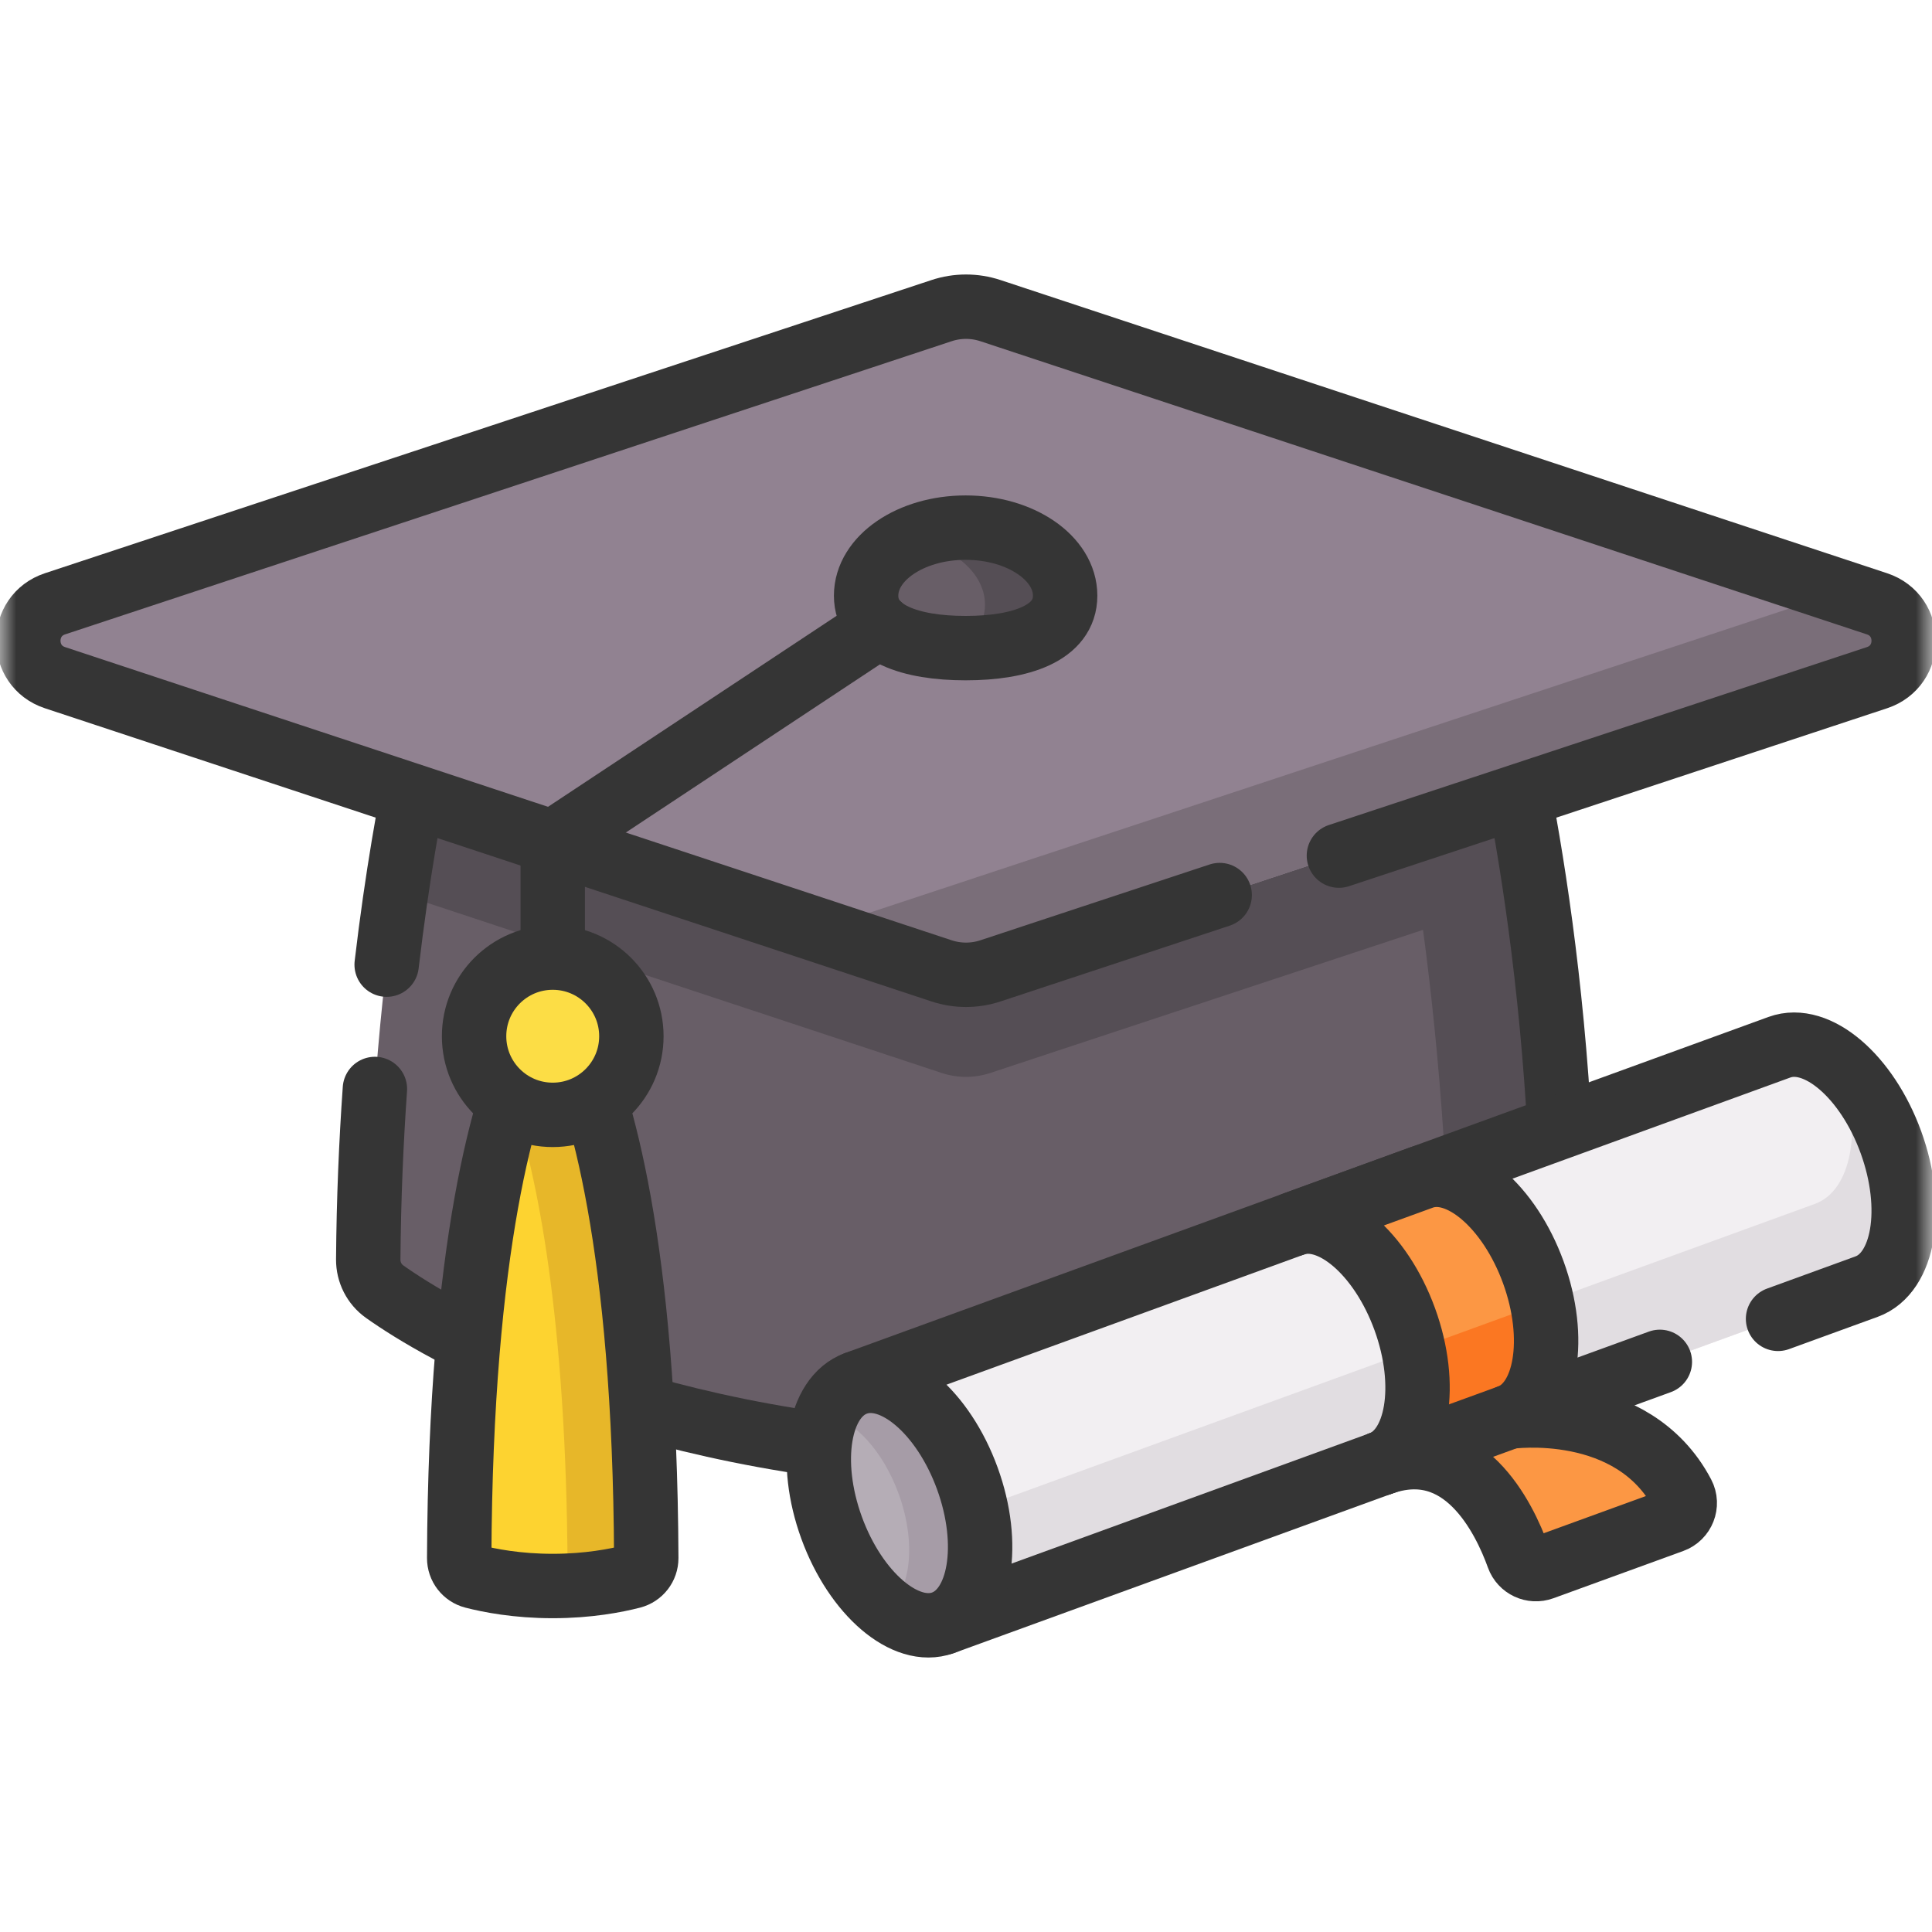 <svg width="60" height="60" viewBox="0 0 60 60" fill="none" xmlns="http://www.w3.org/2000/svg">
<mask id="mask0_58_1559" style="mask-type:luminance" maskUnits="userSpaceOnUse" x="0" y="0" width="60" height="60">
<path d="M0 7.62939e-06H60V60H0V7.62939e-06Z" fill="white"/>
</mask>
<g mask="url(#mask0_58_1559)">
<path d="M46.389 21.134H13.611C13.611 21.134 11.514 28.488 11.436 39.114C11.433 39.511 11.622 39.884 11.946 40.114C13.608 41.291 19.365 44.766 30 45.29C40.634 44.766 46.391 41.291 48.053 40.114C48.377 39.884 48.567 39.511 48.564 39.114C48.485 28.488 46.389 21.134 46.389 21.134Z" fill="#685E67"/>
<path d="M48.563 39.115C48.567 39.512 48.377 39.885 48.054 40.114C47.448 40.543 46.3 41.277 44.57 42.062C44.871 41.807 45.044 41.423 45.041 41.014C44.966 30.3 43.105 22.409 42.787 21.135H46.388C46.388 21.135 48.485 28.488 48.563 39.115Z" fill="#554E55"/>
<path d="M47.696 27.719L30.758 33.321C30.266 33.484 29.734 33.484 29.242 33.321L12.303 27.719C12.911 23.592 13.611 21.135 13.611 21.135H46.389C46.389 21.135 47.089 23.592 47.696 27.719Z" fill="#554E55"/>
<path d="M11.643 33.819C11.527 35.467 11.45 37.24 11.436 39.114C11.433 39.511 11.622 39.884 11.946 40.114C13.608 41.291 19.366 44.766 30 45.29C40.634 44.766 46.391 41.291 48.053 40.114C48.377 39.884 48.567 39.511 48.564 39.114C48.485 28.488 46.389 21.134 46.389 21.134H13.611C13.611 21.134 12.652 24.497 12.008 29.958" stroke="#353535" stroke-width="2" stroke-miterlimit="10" stroke-linecap="round" stroke-linejoin="round"/>
<path d="M29.241 9.647L1.708 18.752C0.603 19.117 0.603 20.68 1.708 21.046L29.241 30.151C29.734 30.314 30.266 30.314 30.759 30.151L58.292 21.046C59.397 20.68 59.397 19.117 58.292 18.752L30.759 9.647C30.266 9.484 29.734 9.484 29.241 9.647Z" fill="#918291"/>
<path d="M58.292 21.046L30.758 30.151C30.266 30.314 29.734 30.314 29.242 30.151L25.083 28.775C25.412 28.801 25.745 28.761 26.063 28.656L56.191 18.692C56.442 18.61 56.594 18.421 56.647 18.207L58.292 18.751C59.398 19.117 59.398 20.68 58.292 21.046Z" fill="#7A6E79"/>
<path d="M41.581 26.572L58.292 21.046C59.397 20.681 59.397 19.117 58.292 18.752L30.759 9.647C30.266 9.484 29.734 9.484 29.241 9.647L1.708 18.752C0.603 19.117 0.603 20.681 1.708 21.046L29.241 30.151C29.734 30.314 30.266 30.314 30.759 30.151L37.878 27.797" stroke="#353535" stroke-width="2" stroke-miterlimit="10" stroke-linecap="round" stroke-linejoin="round"/>
<path d="M33.079 18.499C33.079 19.666 31.695 20.128 29.988 20.128C28.282 20.128 26.898 19.666 26.898 18.499C26.898 17.332 28.282 16.386 29.988 16.386C31.695 16.386 33.079 17.332 33.079 18.499Z" fill="#685E67"/>
<path d="M33.08 18.498C33.08 19.665 31.695 20.128 29.988 20.128C29.82 20.128 29.656 20.123 29.496 20.114C30.165 19.86 30.59 19.429 30.59 18.782C30.59 17.799 29.61 16.974 28.281 16.737C28.769 16.515 29.356 16.385 29.988 16.385C31.695 16.385 33.08 17.332 33.08 18.498Z" fill="#554E55"/>
<path d="M33.079 18.499C33.079 19.666 31.695 20.128 29.988 20.128C28.282 20.128 26.898 19.666 26.898 18.499C26.898 17.332 28.282 16.386 29.988 16.386C31.695 16.386 33.079 17.332 33.079 18.499Z" stroke="#353535" stroke-width="2" stroke-miterlimit="10" stroke-linecap="round" stroke-linejoin="round"/>
<path d="M27.32 19.438L17.166 26.158V33.438" stroke="#353535" stroke-width="2" stroke-miterlimit="10" stroke-linecap="round" stroke-linejoin="round"/>
<path d="M16.545 32.302C15.704 34.113 14.302 38.595 14.261 48.388C14.26 48.657 14.441 48.891 14.701 48.958C15.19 49.084 16.059 49.255 17.165 49.255C18.272 49.255 19.14 49.084 19.629 48.958C19.889 48.891 20.071 48.657 20.07 48.388C20.029 38.595 18.627 34.113 17.786 32.302H16.545Z" fill="#FDD330"/>
<path d="M20.069 48.389C20.071 48.656 19.889 48.891 19.63 48.957C19.176 49.075 18.399 49.229 17.41 49.252C17.545 49.142 17.628 48.977 17.627 48.796C17.594 40.89 16.674 36.445 15.879 34.074C16.116 33.309 16.345 32.73 16.544 32.302H17.785C18.627 34.113 20.029 38.596 20.069 48.389Z" fill="#E7B729"/>
<path d="M16.545 32.302C15.704 34.113 14.302 38.595 14.261 48.388C14.26 48.657 14.441 48.891 14.701 48.958C15.19 49.084 16.059 49.255 17.165 49.255C18.272 49.255 19.14 49.084 19.629 48.958C19.889 48.891 20.071 48.657 20.07 48.388C20.029 38.595 18.627 34.113 17.786 32.302H16.545Z" stroke="#353535" stroke-width="2" stroke-miterlimit="10" stroke-linecap="round" stroke-linejoin="round"/>
<path d="M19.608 32.181C19.608 33.53 18.514 34.623 17.165 34.623C15.816 34.623 14.723 33.53 14.723 32.181C14.723 30.832 15.816 29.739 17.165 29.739C18.514 29.739 19.608 30.832 19.608 32.181Z" fill="#FCDD45"/>
<path d="M19.608 32.181C19.608 33.53 18.514 34.623 17.165 34.623C15.816 34.623 14.723 33.53 14.723 32.181C14.723 30.832 15.816 29.739 17.165 29.739C18.514 29.739 19.608 30.832 19.608 32.181Z" stroke="#353535" stroke-width="2" stroke-miterlimit="10" stroke-linecap="round" stroke-linejoin="round"/>
<path d="M57.969 39.957C59.133 39.533 59.471 37.526 58.724 35.472C57.976 33.419 56.427 32.099 55.263 32.522L26.581 42.962L29.287 50.397L57.969 39.957Z" fill="#F2EFF2"/>
<path d="M58.723 35.472C59.471 37.526 59.133 39.533 57.969 39.957L29.287 50.397L28.273 47.611L56.368 37.386C57.493 36.976 57.846 35.087 57.194 33.108C57.803 33.644 58.359 34.471 58.723 35.472Z" fill="#E1DDE1"/>
<path d="M55.219 40.958L57.969 39.957C59.133 39.533 59.471 37.526 58.724 35.472C57.976 33.419 56.427 32.099 55.263 32.522L26.581 42.962L29.287 50.397L51.548 42.294" stroke="#353535" stroke-width="2" stroke-miterlimit="10" stroke-linecap="round" stroke-linejoin="round"/>
<path d="M30.041 45.912C30.789 47.965 30.451 49.973 29.287 50.397C28.123 50.82 26.574 49.499 25.826 47.446C25.079 45.393 25.417 43.385 26.581 42.962C27.745 42.538 29.294 43.859 30.041 45.912Z" fill="#B5ADB6"/>
<path d="M29.286 50.396C28.744 50.594 28.116 50.412 27.526 49.952C28.288 49.437 28.468 47.931 27.909 46.393C27.418 45.043 26.507 44.08 25.671 43.928C25.864 43.454 26.172 43.111 26.581 42.962C27.744 42.538 29.295 43.858 30.041 45.912C30.789 47.965 30.451 49.973 29.286 50.396Z" fill="#A69CA7"/>
<path d="M30.041 45.912C30.789 47.965 30.451 49.973 29.287 50.397C28.123 50.82 26.574 49.499 25.826 47.446C25.079 45.393 25.417 43.385 26.581 42.962C27.745 42.538 29.294 43.859 30.041 45.912Z" stroke="#353535" stroke-width="2" stroke-miterlimit="10" stroke-linecap="round" stroke-linejoin="round"/>
<path d="M42.872 45.452C44.036 45.028 44.373 43.021 43.626 40.968C42.879 38.914 41.33 37.593 40.166 38.017L44.159 36.564C45.322 36.14 46.872 37.461 47.619 39.514C48.366 41.567 48.029 43.575 46.865 43.999C46.865 43.999 50.699 43.447 52.256 46.409C52.42 46.721 52.266 47.107 51.935 47.227L47.901 48.695C47.597 48.806 47.26 48.65 47.15 48.345C46.719 47.146 45.452 44.513 42.872 45.452Z" fill="#FC9744"/>
<path d="M47.892 40.471C48.239 42.159 47.845 43.642 46.865 43.998L42.872 45.452C43.853 45.095 44.248 43.612 43.899 41.924L47.892 40.471Z" fill="#FB7722"/>
<path d="M42.872 45.452C44.036 45.028 44.373 43.021 43.626 40.968C42.879 38.914 41.33 37.593 40.166 38.017L44.159 36.564C45.322 36.14 46.872 37.461 47.619 39.514C48.366 41.567 48.029 43.575 46.865 43.999C46.865 43.999 50.699 43.447 52.256 46.409C52.42 46.721 52.266 47.107 51.935 47.227L47.901 48.695C47.597 48.806 47.26 48.65 47.15 48.345C46.719 47.146 45.452 44.513 42.872 45.452Z" stroke="#353535" stroke-width="2" stroke-miterlimit="10" stroke-linecap="round" stroke-linejoin="round"/>
<path d="M46.864 43.999L42.872 45.452" stroke="#353535" stroke-width="2" stroke-miterlimit="10" stroke-linecap="round" stroke-linejoin="round"/>
</g>
</svg>
